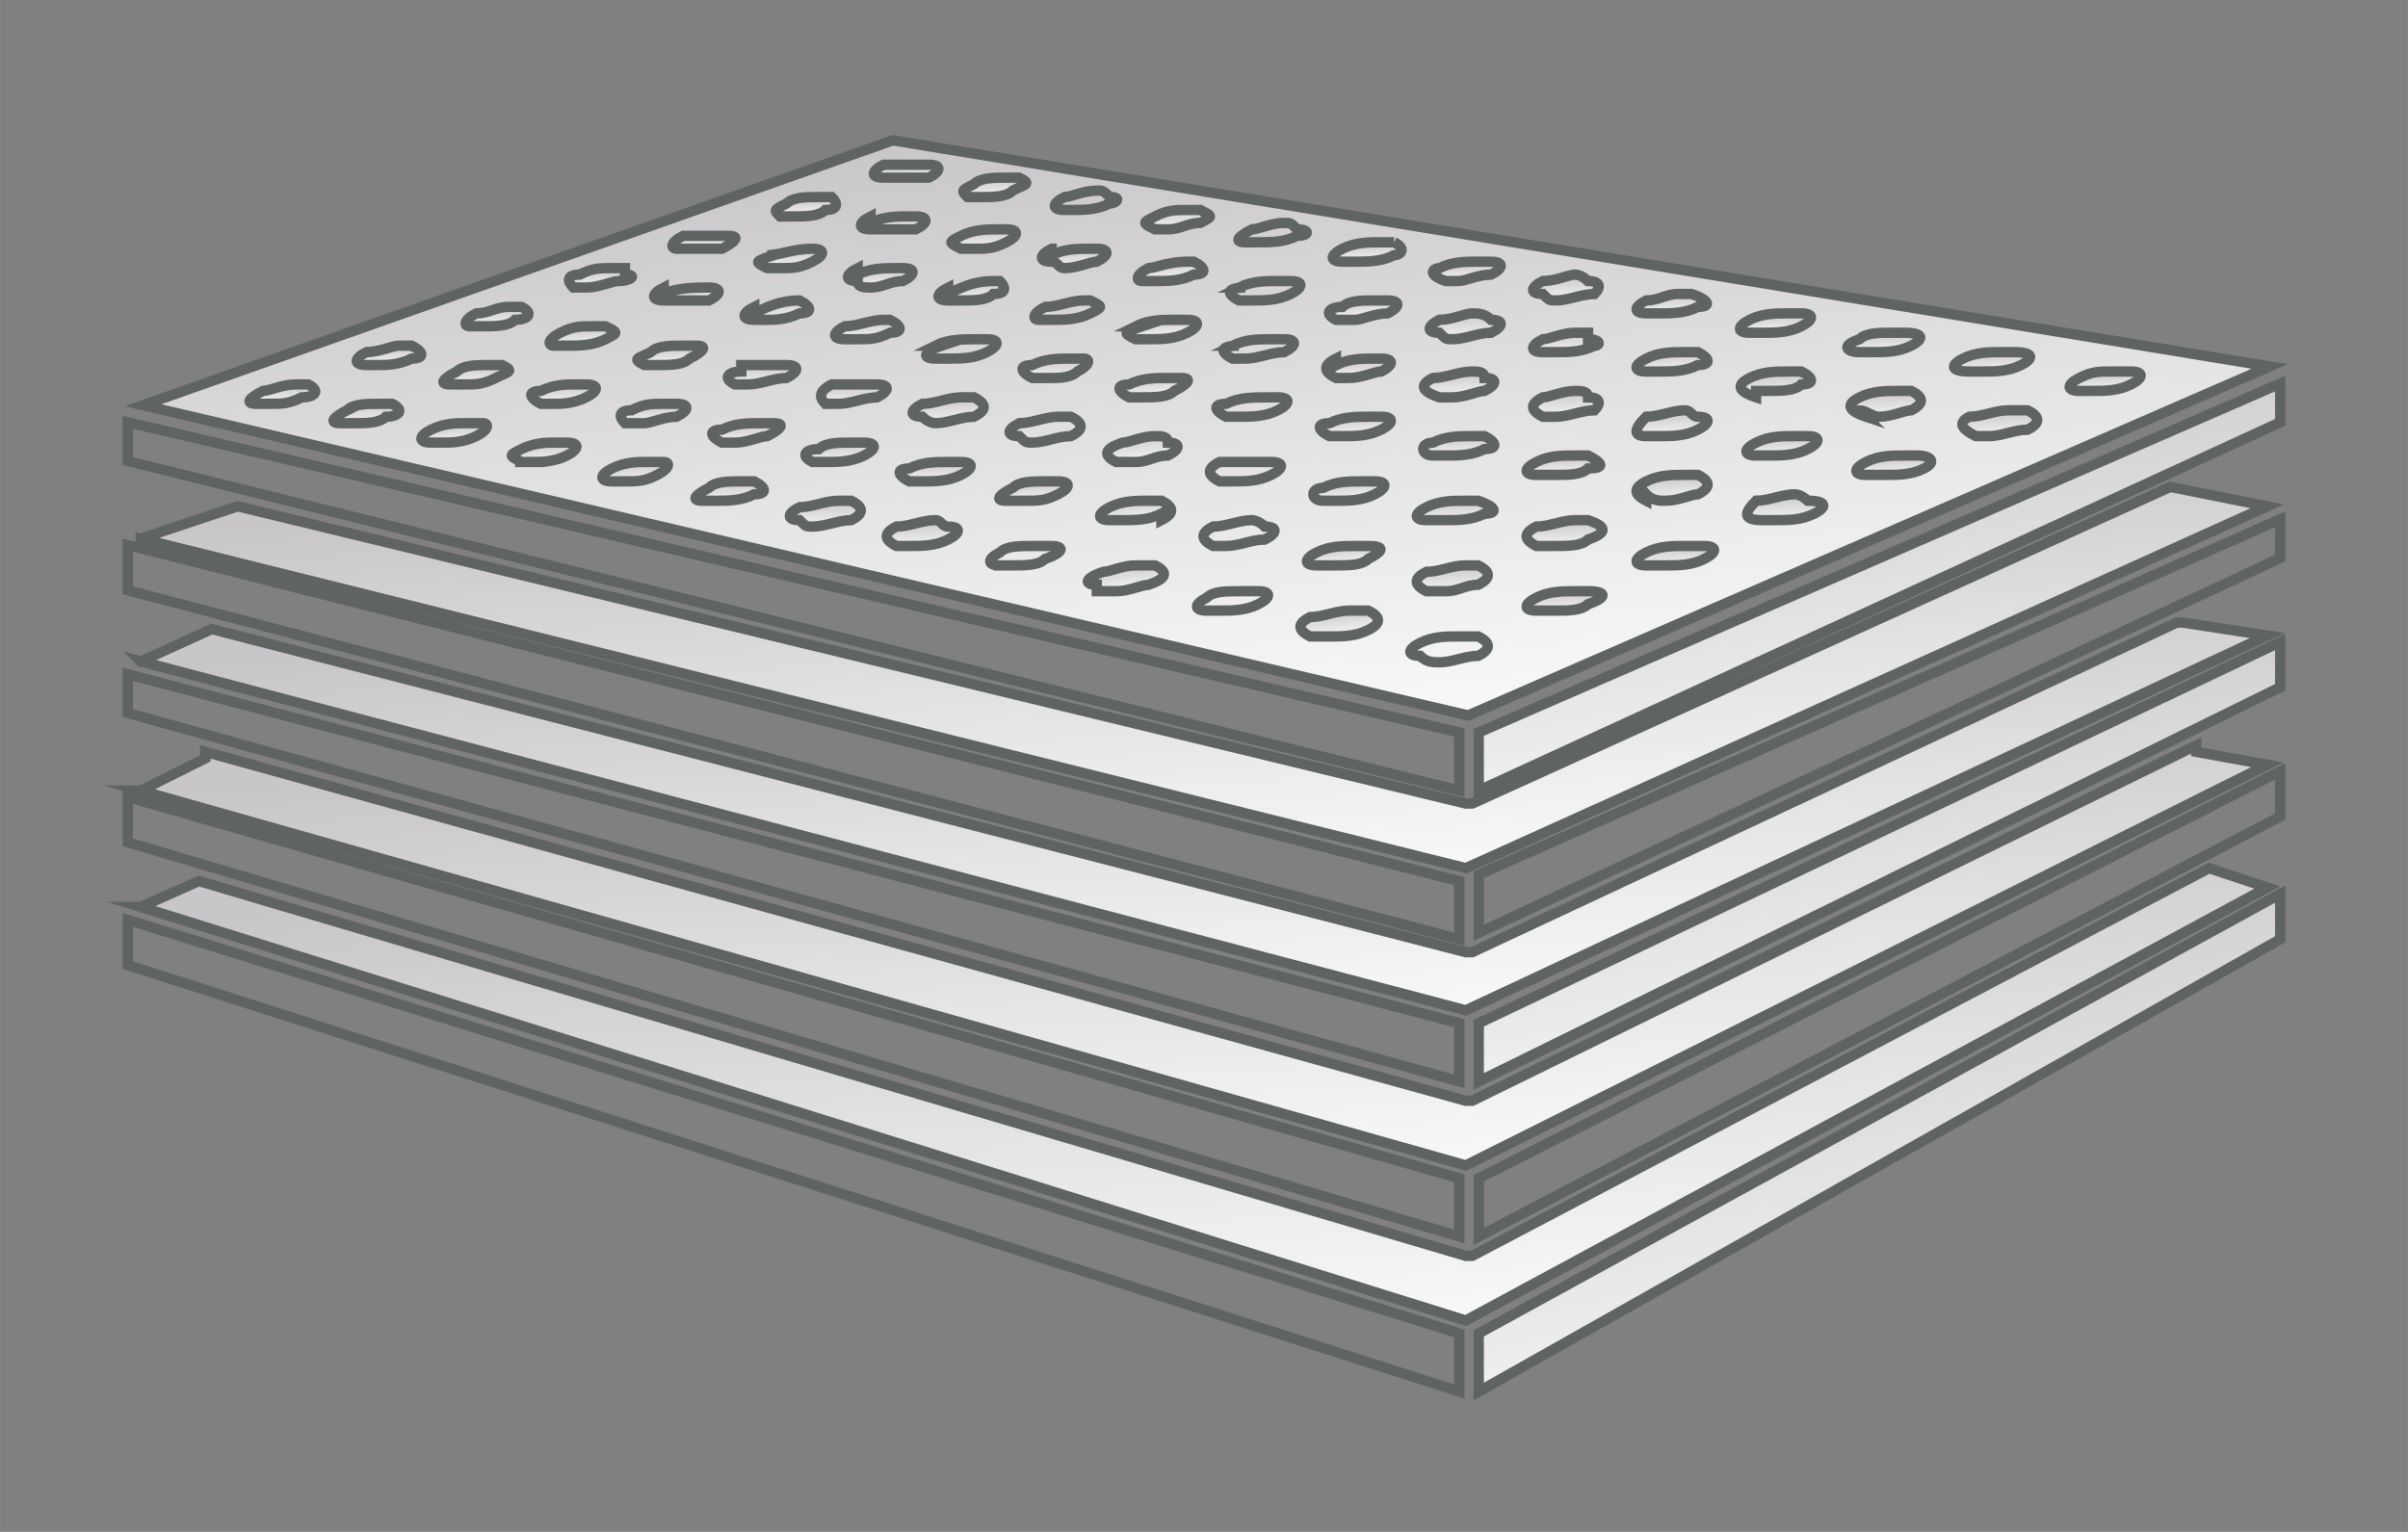 <?xml version="1.0" encoding="UTF-8"?>
<!DOCTYPE svg PUBLIC "-//W3C//DTD SVG 1.1//EN" "http://www.w3.org/Graphics/SVG/1.1/DTD/svg11.dtd">
<!-- Creator: CorelDRAW -->
<svg xmlns="http://www.w3.org/2000/svg" xml:space="preserve" width="46.567mm" height="29.633mm" version="1.1" style="shape-rendering:geometricPrecision; text-rendering:geometricPrecision; image-rendering:optimizeQuality; fill-rule:evenodd; clip-rule:evenodd"
viewBox="0 0 4656.66 2963.32"
 xmlns:xlink="http://www.w3.org/1999/xlink"
 xmlns:xodm="http://www.corel.com/coreldraw/odm/2003">
 <rect x="0" y="0" width="4656.66" height="2963.32" fill="#808080" stroke="none"/>
 <defs>
  <style type="text/css">
   <![CDATA[
    .str0 {stroke:#2B2A29;stroke-width:20;stroke-miterlimit:22.926}
    .str1 {stroke:#5F6463;stroke-width:20;stroke-miterlimit:22.926}
    .fil2 {fill:url(#id0)}
    .fil0 {fill:url(#id1)}
    .fil1 {fill:url(#id2)}
   ]]>
  </style>
  <linearGradient id="id0" gradientUnits="objectBoundingBox" x1="45.719%" y1="0%" x2="60.281%" y2="128.842%">
   <stop offset="0" style="stop-opacity:1; stop-color:#C8C6C8"/>
   <stop offset="0.459" style="stop-opacity:1; stop-color:#E3E2E3"/>
   <stop offset="1" style="stop-opacity:1; stop-color:white"/>
  </linearGradient>
  <linearGradient id="id1" gradientUnits="userSpaceOnUse" x1="-140781.35" y1="-102312.73" x2="-140249.9" y2="-102122.03">
   <stop offset="0" style="stop-opacity:1; stop-color:#DCD9DA"/>
   <stop offset="0.69" style="stop-opacity:1; stop-color:#EDECEC"/>
   <stop offset="1" style="stop-opacity:1; stop-color:white"/>
  </linearGradient>
  <linearGradient id="id2" gradientUnits="objectBoundingBox" xlink:href="#id0" x1="33.452%" y1="0%" x2="72.548%" y2="112.357%">
  </linearGradient>
 </defs>
 <g id="Слой_x0020_1">
  <path class="fil0 str0" d="M-140671.87 -101687.25c87.5,25 249.99,-162.5 337.49,-475 25,-112.49 50,-224.99 50,-362.49 0,-12.5 0,-25 0,-37.5 -12.5,-100 -37.5,-175 -75,-187.5 0,0 -12.5,0 -12.5,0 0,0 0,0 0,0 -87.5,0 -237.49,187.5 -312.49,487.5 -37.5,99.99 -62.5,224.99 -62.5,349.99 0,12.5 0,37.5 0,50 12.5,100 37.5,162.5 87.5,175l-12.5 0zm-125 -175c0,-12.5 0,-37.5 0,-50 0,-137.5 12.5,-262.5 50,-374.99 87.5,-275 249.99,-550 399.99,-512.5 62.5,25 112.5,100 112.5,225 0,25 0,37.5 0,50 0,137.5 -12.5,262.5 -50,387.49 -75,250 -225,512.5 -362.49,512.5 0,0 0,0 0,0 -12.5,0 -25,-12.5 -37.5,-12.5 -62.5,-12.5 -100,-100 -112.5,-225zm-3674.94 -1112.48c37.49,124.99 124.99,224.99 224.99,249.99l0 0 3412.45 1199.98c-87.5,-137.49 -100,-449.99 0,-787.48 100,-337.5 275,-599.99 424.99,-662.49l-3437.44 -949.99 0 0c-37.5,-12.5 -62.5,-12.5 -100,-12.5 -100,0 -175,25 -250,75 -112.5,100 -212.5,237.5 -250,387.49 -37.49,87.5 -49.99,187.5 -49.99,287.5 0,75 12.5,150 25,212.5l0 0zm4279.63 861.24c112.5,-387.49 75,-749.99 -75,-812.48l0 0 -25 0 -12.5 0c-162.5,0 -362.49,274.99 -474.99,649.99 -100,374.99 -75,712.48 50,799.98l50 12.5c162.49,25 374.99,-262.49 487.49,-649.99l0 0zm-561.79 272.87c0,-12.5 0,-37.5 0,-50 0,-137.5 12.5,-262.5 50,-374.99 87.5,-275 249.99,-550 399.99,-512.5 62.5,25 112.5,100 112.5,225 0,25 0,37.5 0,50 0,137.5 -12.5,262.5 -50,387.49 -75,250 -225,512.5 -362.49,512.5 0,0 0,0 0,0 -12.5,0 -25,-12.5 -37.5,-12.5 -62.5,-12.5 -100,-100 -112.5,-225zm125 175c87.5,25 249.99,-162.5 337.49,-475 25,-112.49 50,-224.99 50,-362.49 0,-12.5 0,-25 0,-37.5 -12.5,-100 -37.5,-175 -75,-187.5 0,0 -12.5,0 -12.5,0 0,0 0,0 0,0 -87.5,0 -237.49,187.5 -312.49,487.5 -37.5,99.99 -62.5,224.99 -62.5,349.99 0,12.5 0,37.5 0,50 12.5,100 37.5,162.5 87.5,175l-12.5 0zm-3804.55 -1811.05l3618.78 1095.52"/>
  <g id="_1973700595200">
   <polygon class="fil1 str1" points="4409.55,816.9 4409.55,741.9 2859.57,1416.89 2859.57,1529.39 "/>
   <polygon class="fil1 str1" points="4409.55,1079.4 4409.55,1004.4 2859.57,1691.89 2859.57,1804.39 "/>
   <polygon class="fil1 str1" points="4409.55,1329.4 4409.55,1241.9 2859.57,1979.39 2859.57,2091.88 "/>
   <polygon class="fil1 str1" points="4409.55,1579.39 4409.55,1491.89 2859.57,2279.38 2859.57,2391.88 "/>
   <polygon class="fil1 str1" points="2859.57,2691.87 4409.55,1816.89 4409.55,1729.39 2859.57,2579.38 "/>
   <polygon class="fil1 str1" points="247.11,1866.89 2822.07,2691.87 2822.07,2579.38 247.11,1779.39 "/>
   <path class="fil1 str1" d="M272.11 1754.39l2562.46 799.99 0 0 0 0 1549.98 -837.49 -112.5 -37.5 0 0 -1424.98 749.99c0,0 0,0 -12.5,0 0,0 0,0 0,0l0 0 -2449.96 -724.99c0,0 0,0 0,0l-112.5 50z"/>
   <polygon class="fil1 str1" points="247.11,1629.39 2822.07,2391.88 2822.07,2279.38 247.11,1541.89 "/>
   <path class="fil1 str1" d="M272.11 1529.39l2562.46 724.99 1549.98 -774.99 -137.5 -25c0,0 0,-12.5 0,-12.5l-1399.98 687.49c0,0 0,0 0,0 -12.5,0 -12.5,0 -12.5,0l0 0 -2437.46 -674.99c0,0 0,12.5 0,12.5l-125 62.5z"/>
   <polygon class="fil1 str1" points="247.11,1379.39 2822.07,2091.88 2822.07,1979.39 247.11,1304.4 "/>
   <path class="fil1 str1" d="M272.11 1279.4l2562.46 674.99 1549.98 -724.99 -162.5 -25c0,0 0,0 -12.5,0 0,0 0,0 0,0l-1362.48 637.49c0,0 0,0 -12.5,0 0,0 0,0 0,0l0 0 -2424.96 -624.99c0,0 0,0 0,0l-137.5 62.5z"/>
   <polygon class="fil1 str1" points="247.11,1141.9 2822.07,1816.89 2822.07,1704.39 247.11,1054.4 "/>
   <path class="fil1 str1" d="M272.11 1041.9l2562.46 637.49 1549.98 -699.99 -187.5 -37.5 0 0 -1349.98 612.49c0,0 0,0 0,0 -12.5,0 -12.5,0 -12.5,0l0 0 -2374.96 -574.99 -187.5 62.5z"/>
   <polygon class="fil1 str1" points="247.11,891.9 2822.07,1529.39 2822.07,1416.89 247.11,816.9 "/>
   <polygon class="fil1 str1" points="1726.65,271.44 276.67,783.93 2839.13,1383.92 4389.11,708.93 "/>
   <path class="fil2 str1" d="M4020.99 756.17c12.5,0 25,0 25,0 25,0 50,0 75,-12.5 25,-12.5 25,-25 0,-25 -12.5,0 -25,0 -37.5,0 -25,0 -37.5,0 -62.5,12.5 -25,12.5 -25,25 0,25l0 0z"/>
   <path class="fil2 str1" d="M3808.5 718.67c0,0 12.5,0 25,0 25,0 50,0 75,-12.5 25,-12.5 25,-25 -12.5,-25 0,0 -12.5,0 -25,0 -25,0 -50,0 -75,12.5 -25,12.5 -25,25 12.5,25l0 0z"/>
   <path class="fil2 str1" d="M3596 681.17c0,0 12.5,0 25,0 25,0 50,0 75,-12.49 25,-12.5 25,-25 -12.5,-25 0,0 -12.5,0 -25,0 -25,0 -50,0 -62.5,12.5 -37.5,12.5 -25,24.99 0,24.99l0 0z"/>
   <path class="fil2 str1" d="M3383.5 643.68c12.5,0 25,0 25,0 25,0 50,0 75,-12.5 25,-12.5 25,-25 0,-25 -12.5,0 -25,0 -25,0 -25,0 -50,0 -75,12.5 -25,12.5 -25,25 0,25l0 0z"/>
   <path class="fil2 str1" d="M3183.51 606.18c12.5,0 12.5,0 25,0 25,0 50,0 75,-12.5 25,0 25,-12.5 -12.5,-25 0,0 -12.5,0 -25,0 -25,0 -37.5,12.5 -62.5,12.5 -25,12.5 -25,25 0,25l0 0z"/>
   <path class="fil2 str1" d="M3071.01 543.68c0,0 -12.5,-12.5 -25,-12.5 -12.5,0 -37.5,12.5 -62.5,12.5 -25,12.5 -25,25 0,25 12.5,12.5 12.5,12.5 25,12.5 25,0 50,-12.5 75,-12.5 12.5,-12.5 12.5,-25 -12.5,-25l0 0z"/>
   <path class="fil2 str1" d="M2883.51 506.18c-12.5,0 -12.5,0 -25,0 -25,0 -50,0 -75,12.5 -12.5,0 -25,12.5 12.5,25 0,0 12.5,0 25,0 12.5,0 37.5,-12.5 62.5,-12.5 25,-12.5 25,-25 0,-25l0 0z"/>
   <path class="fil2 str1" d="M2696.01 468.68c-12.49,0 -24.99,0 -24.99,0 -25,0 -50,0 -75,12.5 -25,12.5 -25,25 0,25 12.5,0 25,0 25,0 25,0 50,0 74.99,-12.5 12.5,0 25,-12.5 0,-25l0 0z"/>
   <path class="fil1 str1" d="M2508.52 443.68c-12.5,-12.5 -12.5,-12.5 -25,-12.5 -25,0 -50,12.5 -62.5,12.5 -25,12.5 -37.5,25 -12.5,25 12.5,0 25,0 25,0 25,0 50,0 75,-12.5 25,0 25,-12.5 0,-12.5l0 0z"/>
   <path class="fil1 str1" d="M2321.02 406.18c0,0 -12.5,0 -25,0 -25,0 -37.5,0 -62.5,12.5 -25,12.5 -25,12.5 0,25 0,0 12.5,0 25,0 25,0 37.5,-12.5 62.5,-12.5 25,-12.5 25,-12.5 0,-25l0 0z"/>
   <path class="fil1 str1" d="M2146.02 381.18c-12.5,-12.5 -12.5,-12.5 -25,-12.5 -25,0 -50,12.5 -62.5,12.5 -24.99,12.5 -24.99,25 0,25 0,0 12.5,0 12.5,0 25,0 50,0 75,-12.5 12.5,0 25,-12.5 0,-12.5l0 0z"/>
   <path class="fil2 str1" d="M1971.03 343.68c-12.5,0 -12.5,0 -25,0 -25,0 -50,0 -62.5,12.5 -25,12.5 -25,12.5 -12.5,25 12.5,0 25,0 25,0 25,0 50,0 62.5,-12.5 25,-12.5 37.5,-12.5 12.5,-25l0 0z"/>
   <path class="fil2 str1" d="M1796.03 318.68c0,0 -12.5,0 -25,0 -25,0 -37.5,0 -62.5,0 -25,12.5 -25,25 0,25 0,0 12.5,0 25,0 12.5,0 37.5,0 62.5,0 25,-12.5 25,-25 0,-25l0 0z"/>
   <path class="fil2 str1" d="M3821 843.67c12.5,0 12.5,0 25,0 25,0 50,-12.5 75,-12.5 25,-12.5 25,-25 0,-37.5 -12.5,0 -25,0 -37.5,0 -25,0 -50,12.5 -75,12.5 -25,12.5 -12.5,25 12.5,37.5l0 0z"/>
   <path class="fil2 str1" d="M3596 793.67c12.5,0 25,12.5 37.5,12.5 25,0 50,-12.5 62.5,-12.5 25,-12.5 25,-25 0,-37.5 -12.5,0 -12.5,0 -25,0 -25,0 -50,0 -75,12.5 -25,12.5 -25,25 12.5,37.5l-12.5 -12.5z"/>
   <path class="fil2 str1" d="M3396 756.17c0,0 12.5,0 25,0 25,0 50,0 62.5,-12.5 25,0 25,-12.5 0,-25 0,0 -12.5,0 -25,0 -25,0 -50,0 -75,12.5 -25,12.5 -25,25 12.5,37.5l0 -12.5z"/>
   <path class="fil2 str1" d="M3183.51 718.67c12.5,0 12.5,0 25,0 25,0 50,0 75,-12.5 25,0 25,-12.5 0,-25 -12.5,0 -25,0 -25,0 -25,0 -50,0 -75,12.5 -25,12.5 -25,25 0,25l0 0z"/>
   <path class="fil2 str1" d="M3071.01 643.68c0,0 -12.5,0 -25,0 -25,0 -50,12.5 -62.5,12.5 -25,12.5 -25,24.99 0,24.99 0,0 12.5,0 25,0 25,0 50,0 75,-12.49 12.5,0 12.5,-12.5 -12.5,-12.5l0 -12.5z"/>
   <path class="fil2 str1" d="M2883.51 618.68c-12.5,-12.5 -25,-12.5 -37.5,-12.5 -12.5,0 -37.5,12.5 -62.5,12.5 -25,12.5 -25,25 0,25 12.5,12.5 12.5,12.5 25,12.5 25,0 50,-12.5 75,-12.5 25,-12.5 25,-25 0,-25l0 0z"/>
   <path class="fil1 str1" d="M2596.02 593.68c-25,0 -37.5,12.5 -12.5,25 12.5,0 25,0 37.5,0 12.5,0 37.5,-12.5 62.5,-12.5 24.99,-12.5 24.99,-25 0,-25 -12.5,0 -12.5,0 -25,0 -25,0 -50,0 -62.5,12.5l0 0z"/>
   <path class="fil1 str1" d="M2408.52 556.18c-37.5,0 -37.5,12.5 -12.5,25 12.5,0 25,0 25,0 25,0 50,0 75,-12.5 25,-12.5 25,-25 0,-25 -12.5,0 -12.5,0 -25,0 -25,0 -50,0 -75,12.5l12.5 0z"/>
   <path class="fil1 str1" d="M2221.02 518.68c-25,12.5 -25,25 -12.5,25 12.5,0 25,0 25,0 25,0 50,0 75,-12.5 25,0 25,-12.5 0,-25 0,0 -12.5,0 -12.5,0 -37.5,0 -62.5,12.5 -75,12.5l0 0z"/>
   <path class="fil2 str1" d="M2033.53 481.18c-25,12.5 -25,25 0,25 12.49,0 12.49,12.5 24.99,12.5 25,0 50,-12.5 62.5,-12.5 25,-12.5 25,-25 0,-25 0,0 0,0 -12.5,0 -25,0 -50,0 -74.99,12.5l0 -12.5z"/>
   <path class="fil2 str1" d="M1858.53 456.18c-25,12.5 -25,12.5 0,25 0,0 12.5,0 25,0 25,0 37.5,0 62.5,-12.5 25,-12.5 25,-25 0,-25 0,0 -12.5,0 -12.5,0 -25,0 -50,0 -75,12.5l0 0z"/>
   <path class="fil2 str1" d="M1683.53 418.68c-25,12.5 -25,25 0,25 0,0 12.5,0 25,0 25,0 37.5,0 62.5,0 25,-12.5 25,-25 0,-25 0,0 0,0 -12.5,0 -25,0 -50,0 -75,12.5l0 -12.5z"/>
   <path class="fil2 str1" d="M1608.53 381.18c-12.5,0 -12.5,0 -25,0 -25,0 -50,0 -62.5,12.5 -25,12.5 -25,12.5 -12.5,25 12.5,0 12.5,0 25,0 25,0 50,0 62.5,-12.5 25,0 25,-12.5 12.5,-25l0 0z"/>
   <path class="fil2 str1" d="M3608.5 918.67c12.5,0 25,0 37.5,0 25,0 50,0 75,-12.5 25,-12.5 12.5,-25 -12.5,-25 -12.5,0 -12.5,0 -25,0 -25,0 -50,0 -75,12.5 -25,12.5 -25,25 0,25l0 0z"/>
   <path class="fil2 str1" d="M3396 881.17c12.5,0 25,0 25,0 25,0 50,0 75,-12.5 25,-12.5 25,-25 0,-25 -12.5,0 -25,0 -25,0 -25,0 -50,0 -75,12.5 -25,12.5 -25,25 0,25l0 0z"/>
   <path class="fil2 str1" d="M3183.51 843.67c12.5,0 25,0 25,0 25,0 50,0 75,-12.5 25,-12.5 25,-25 0,-25 -12.5,0 -12.5,-12.5 -25,-12.5 -25,0 -50,12.5 -75,12.5 -25,25 -25,37.5 0,37.5l0 0z"/>
   <path class="fil2 str1" d="M3071.01 768.67c0,-12.5 -12.5,-12.5 -25,-12.5 -25,0 -50,12.5 -62.5,12.5 -25,12.5 -25,25 0,37.5 0,0 12.5,0 25,0 25,0 50,-12.5 75,-12.5 12.5,-12.5 12.5,-25 -12.5,-25l0 0z"/>
   <path class="fil2 str1" d="M2871.01 731.17c0,-12.5 -12.5,-12.5 -25,-12.5 -25,0 -50,12.5 -75,12.5 -25,12.5 -25,25 12.5,37.5 0,0 12.5,0 25,0 25,0 50,-12.5 62.5,-12.5 25,-12.5 25,-25 0,-25l0 0z"/>
   <path class="fil2 str1" d="M2583.52 693.67c-25,12.5 -25,25 0,37.5 0,0 12.5,0 25,0 25,0 50,-12.5 62.5,-12.5 24.99,-12.5 24.99,-25 0,-25 0,0 -12.5,0 -12.5,0 -25,0 -50,0 -75,12.5l0 -12.5z"/>
   <path class="fil1 str1" d="M2396.02 668.68c-37.5,0 -37.5,12.49 -12.5,24.99 12.5,0 25,0 25,0 25,0 50,-12.5 75,-12.5 25,-12.49 25,-24.99 0,-24.99 -12.5,0 -12.5,0 -25,0 -25,0 -50,0 -75,12.5l12.5 0z"/>
   <path class="fil1 str1" d="M2208.52 631.18c-37.5,12.5 -37.5,12.5 -12.5,25 12.5,0 25,0 25,0 25,0 50,0 75,-12.5 25,-12.5 25,-25 0,-25 -12.5,0 -12.5,0 -25,0 -25,0 -50,0 -75,12.5l12.5 0z"/>
   <path class="fil1 str1" d="M2021.03 593.68c-25,12.5 -25,25 -12.5,25 12.5,0 25,0 25,0 24.99,0 49.99,0 74.99,-12.5 25,-12.5 25,-12.5 0,-25 0,0 -12.5,0 -12.5,0 -25,0 -50,12.5 -74.99,12.5l0 0z"/>
   <path class="fil2 str1" d="M1833.53 556.18c-25,12.5 -25,25 0,25 12.5,0 12.5,0 25,0 25,0 50,0 62.5,-12.5 25,0 25,-12.5 12.5,-25 -12.5,0 -12.5,0 -12.5,0 -37.5,0 -62.5,12.5 -87.5,25l0 -12.5z"/>
   <path class="fil2 str1" d="M1658.53 518.68c-25,12.5 -25,25 0,25 0,12.5 12.5,12.5 25,12.5 25,0 37.5,-12.5 62.5,-12.5 25,-12.5 25,-25 0,-25 0,0 0,0 -12.5,0 -25,0 -50,0 -75,12.5l0 -12.5z"/>
   <path class="fil2 str1" d="M1496.03 493.68c-37.5,12.5 -37.5,12.5 -12.5,25 12.5,0 12.5,0 25,0 25,0 37.5,0 62.5,-12.5 25,-12.5 25,-25 0,-25 0,0 0,0 0,0 -37.5,0 -62.5,12.5 -87.5,12.5l12.5 0z"/>
   <path class="fil2 str1" d="M1408.53 456.18c-12.5,0 -12.5,0 -24.99,0 -25,0 -37.5,0 -62.5,0 -25,12.5 -25,25 -12.5,25 12.5,0 25,0 25,0 25,0 50,0 62.49,0 25,-12.5 37.5,-25 12.5,-25l0 0z"/>
   <path class="fil2 str1" d="M3408.5 1006.17c0,0 12.5,0 25,0 25,0 50,0 75,-12.5 25,-12.5 25,-25 -12.5,-25 0,0 -12.5,-12.5 -25,-12.5 -25,0 -50,12.5 -75,12.5 -25,25 -25,37.5 12.5,37.5l0 0z"/>
   <path class="fil2 str1" d="M3183.51 956.17c12.5,12.5 25,12.5 37.5,12.5 25,0 50,-12.5 62.5,-12.5 25,-12.5 25,-25 0,-37.5 0,0 -12.5,0 -25,0 -25,0 -50,0 -75,12.5 -25,12.5 -25,25 0,37.5l0 -12.5z"/>
   <path class="fil2 str1" d="M3071.01 881.17c0,0 -12.5,0 -25,0 -25,0 -50,0 -75,12.5 -25,12.5 -25,25 0,25 12.5,0 25,0 37.5,0 25,0 50,0 62.5,-12.5 37.5,0 25,-12.5 0,-25l0 0z"/>
   <path class="fil2 str1" d="M2871.01 843.67c-12.5,0 -25,0 -25,0 -25,0 -50,0 -75,12.5 -25,0 -25,25 0,25 12.5,0 25,0 25,0 25,0 50,0 75,-12.5 25,0 25,-12.5 0,-25l0 0z"/>
   <path class="fil1 str1" d="M2571.02 818.67c-25,0 -25,12.5 0,25 12.5,0 12.5,0 25,0 25,0 50,0 75,-12.5 24.99,-12.5 24.99,-25 0,-25 -12.5,0 -12.5,0 -25,0 -25,0 -50,0 -75,12.5l0 0z"/>
   <path class="fil1 str1" d="M2371.02 781.17c-25,0 -25,12.5 0,25 12.5,0 25,0 25,0 25,0 50,0 75,-12.5 25,-12.5 25,-25 0,-25 0,0 -12.5,0 -12.5,0 -37.5,0 -62.5,0 -87.5,12.5l0 0z"/>
   <path class="fil1 str1" d="M2183.52 743.67c-25,0 -25,12.5 0,25 0,0 12.5,0 25,0 25,0 50,0 62.5,-12.5 25,-12.5 37.5,-25 12.5,-25 -12.5,0 -12.5,0 -25,0 -25,0 -50,0 -75,12.5l0 0z"/>
   <path class="fil2 str1" d="M2083.52 718.67c25,-12.5 25,-25 12.5,-25 -12.5,0 -25,0 -25,0 -25,0 -49.99,0 -74.99,12.5 -25,0 -25,12.5 0,25 12.5,0 25,0 37.5,0 12.49,0 37.49,0 49.99,-12.5l0 0z"/>
   <path class="fil1 str1" d="M1821.03 668.68c-37.5,12.49 -37.5,24.99 -12.5,24.99 12.5,0 12.5,0 25,0 25,0 50,0 75,-12.5 25,-12.49 25,-24.99 0,-24.99 -12.5,0 -12.5,0 -12.5,0 -37.5,0 -62.5,0 -87.5,12.5l12.5 0z"/>
   <path class="fil2 str1" d="M1633.53 631.18c-25,12.5 -25,25 0,25 0,0 12.5,0 25,0 25,0 37.5,0 62.5,-12.5 25,0 25,-12.5 0,-25 0,0 0,0 -12.5,0 -25,0 -50,12.5 -75,12.5l0 0z"/>
   <path class="fil2 str1" d="M1458.53 593.68c-25,12.5 -25,25 0,25 0,0 12.5,0 25,0 12.5,0 37.5,0 62.5,-12.5 25,0 25,-12.5 0,-25 0,0 0,0 0,0 -37.5,0 -62.5,12.5 -87.5,25l0 -12.5z"/>
   <path class="fil2 str1" d="M1283.54 556.18c-25,12.5 -25,25 0,25 0,0 12.5,0 25,0 25,0 37.5,0 62.5,0 24.99,-12.5 24.99,-25 0,-25 0,0 0,0 0,0 -25,0 -62.5,0 -87.5,12.5l0 -12.5z"/>
   <path class="fil2 str1" d="M1208.54 518.68c-12.5,0 -12.5,0 -25,0 -25,0 -37.5,0 -62.5,12.5 -25,0 -25,12.5 -12.5,25 12.5,0 25,0 25,0 25,0 50,-12.5 62.5,-12.5 25,0 37.5,-12.5 12.5,-12.5l0 -12.5z"/>
   <path class="fil2 str1" d="M3183.51 1093.67c12.5,0 25,0 37.5,0 25,0 50,0 75,-12.5 25,-12.5 25,-25 0,-25 -12.5,0 -25,0 -37.5,0 -25,0 -50,0 -75,12.5 -25,12.5 -25,25 0,25z"/>
   <path class="fil2 str1" d="M3071.01 1006.17c0,0 -12.5,0 -25,0 -25,0 -50,12.5 -75,12.5 -25,12.5 -25,25 0,37.5 12.5,0 25,0 37.5,0 25,0 50,0 62.5,-12.5 37.5,-12.5 37.5,-25 0,-37.5z"/>
   <path class="fil2 str1" d="M2858.51 968.67c0,0 -12.5,0 -25,0 -25,0 -50,0 -75,12.5 -25,12.5 -25,25 0,25 12.5,0 25,0 37.5,0 25,0 50,0 75,-12.5 25,0 25,-12.5 -12.5,-25l0 0z"/>
   <path class="fil1 str1" d="M2558.52 943.67c-25,0 -25,25 0,25 12.5,0 12.5,0 25,0 25,0 50,0 75,-12.5 25,-12.5 25,-25 0,-25 -12.5,0 -12.5,0 -25,0 -25,0 -50,0 -75,12.5l0 0z"/>
   <path class="fil1 str1" d="M2358.52 893.67c-25,12.5 -25,25 0,37.5 12.5,0 12.5,0 25,0 25,0 50,0 75,-12.5 25,-12.5 25,-25 0,-25 -12.5,0 -12.5,0 -25,0 -25,0 -50,0 -75,0l0 0z"/>
   <path class="fil1 str1" d="M2258.52 881.17c25,-12.5 25,-25 0,-25 0,-12.5 -12.5,-12.5 -25,-12.5 -25,0 -50,12.5 -62.5,12.5 -37.5,12.5 -37.5,25 -12.5,37.5 12.5,0 25,0 37.5,0 25,0 37.5,-12.5 62.5,-12.5l0 0z"/>
   <path class="fil1 str1" d="M2071.02 843.67c25,-12.5 25,-25 0,-37.5 -12.5,0 -12.5,0 -25,0 -24.99,0 -49.99,12.5 -74.99,12.5 -25,12.5 -25,25 0,25 12.5,12.5 12.5,12.5 25,12.5 25,0 49.99,-12.5 74.99,-12.5l0 0z"/>
   <path class="fil2 str1" d="M1883.53 806.17c25,-12.5 25,-25 0,-37.5 -12.5,0 -12.5,0 -25,0 -25,0 -50,12.5 -75,12.5 -25,12.5 -25,25 0,25 12.5,12.5 25,12.5 25,12.5 25,0 50,-12.5 75,-12.5l0 0z"/>
   <path class="fil2 str1" d="M1696.03 768.67c25,-12.5 25,-25 0,-25 0,0 -12.5,0 -25,0 -25,0 -37.5,0 -62.5,0 -25,12.5 -25,25 -12.5,37.5 12.5,0 25,0 25,0 25,0 50,-12.5 75,-12.5l0 0z"/>
   <path class="fil2 str1" d="M1433.53 718.67c-25,0 -37.5,12.5 -12.5,25 12.5,0 12.5,0 25,0 25,0 50,-12.5 75,-12.5 25,-12.5 25,-25 0,-25 -12.5,0 -25,0 -25,0 -25,0 -50,0 -62.5,0l0 12.5z"/>
   <path class="fil2 str1" d="M1258.54 681.17c-25,12.5 -37.5,12.5 -12.5,25 12.5,0 12.5,0 25,0 25,0 50,0 62.5,-12.5 25,-12.5 37.5,-24.99 12.5,-24.99 -12.5,0 -25,0 -25,0 -25,0 -50,0 -62.5,12.49l0 0z"/>
   <path class="fil2 str1" d="M1083.54 643.68c-25,12.5 -25,25 -12.5,25 12.5,0 25,0 25,0 25,0 50,0 75,-12.5 25,-12.5 25,-12.5 0,-25 0,0 -12.5,0 -25,0 -25,0 -37.5,0 -62.5,12.5l0 0z"/>
   <path class="fil2 str1" d="M1008.54 593.68c-12.5,0 -12.5,0 -25,0 -25,0 -37.5,12.5 -62.5,12.5 -25,12.5 -25,25 -12.5,25 12.5,0 25,0 25,0 25,0 50,0 62.5,-12.5 25,0 37.5,-12.5 12.5,-25z"/>
   <path class="fil2 str1" d="M2971.01 1181.17c12.5,0 25,0 37.5,0 25,0 50,0 62.5,-12.5 37.5,-12.5 37.5,-25 0,-25 0,0 -12.5,0 -25,0 -25,0 -50,0 -75,12.5 -25,12.5 -25,25 0,25z"/>
   <path class="fil2 str1" d="M2858.51 1093.67c-12.5,0 -12.5,0 -25,0 -25,0 -50,12.5 -75,12.5 -25,12.5 -25,25 0,37.5 12.5,0 25,0 37.5,0 25,0 37.5,-12.5 62.5,-12.5 25,-12.5 25,-25 0,-37.5z"/>
   <path class="fil1 str1" d="M2546.02 1068.67c-25,12.5 -25,25 0,25 12.5,0 25,0 37.5,0 25,0 50,0 62.5,-12.5 25,-12.5 37.5,-25 0,-25 0,0 -12.5,0 -25,0 -25,0 -50,0 -75,12.5z"/>
   <path class="fil1 str1" d="M2446.02 1043.67c25,-12.5 25,-25 0,-25 -12.5,-12.5 -25,-12.5 -25,-12.5 -25,0 -50,12.5 -75,12.5 -25,12.5 -25,25 0,37.5 12.5,0 25,0 25,0 25,0 50,-12.5 75,-12.5z"/>
   <path class="fil1 str1" d="M2246.02 1006.17c25,-12.5 25,-25 0,-37.5 -12.5,0 -12.5,0 -25,0 -25,0 -50,0 -75,12.5 -25,12.5 -25,25 0,25 12.5,0 12.5,0 25,0 25,0 50,0 75,-12.5l0 12.5z"/>
   <path class="fil2 str1" d="M2046.02 956.17c25,-12.5 25,-25 0,-25 0,0 -12.49,0 -24.99,0 -25,0 -50,0 -62.5,12.5 -25,12.5 -37.5,25 -12.5,25 12.5,0 25,0 37.5,0 25,0 37.5,0 62.49,-12.5z"/>
   <path class="fil2 str1" d="M1858.53 918.67c25,-12.5 25,-25 0,-25 -12.5,0 -12.5,0 -25,0 -25,0 -50,0 -75,12.5 -25,0 -25,12.5 0,25 12.5,0 25,0 25,0 25,0 50,0 75,-12.5z"/>
   <path class="fil2 str1" d="M1671.03 881.17c25,-12.5 25,-25 0,-25 0,0 -12.5,0 -25,0 -25,0 -50,0 -62.5,12.5 -25,0 -37.5,12.5 -12.5,25 12.5,0 25,0 25,0 25,0 50,0 75,-12.5l0 0z"/>
   <path class="fil2 str1" d="M1483.53 843.67c25,-12.5 37.5,-25 12.5,-25 -12.5,0 -25,0 -25,0 -25,0 -50,0 -75,12.5 -24.99,0 -24.99,12.5 0,25 0,0 12.5,0 25,0 25,0 50,-12.5 62.5,-12.5l0 0z"/>
   <path class="fil2 str1" d="M1221.04 793.67c-25,0 -25,12.5 -12.5,25 12.5,0 25,0 37.5,0 12.5,0 37.5,-12.5 62.5,-12.5 25,-12.5 25,-25 0,-25 0,0 -12.5,0 -25,0 -25,0 -37.5,0 -62.5,12.5l0 0z"/>
   <path class="fil2 str1" d="M1046.04 756.17c-25,0 -25,12.5 0,25 0,0 12.5,0 25,0 12.5,0 37.5,0 62.5,-12.5 25,-12.5 25,-25 0,-25 0,0 -12.5,0 -25,0 -12.5,0 -37.5,0 -62.5,12.5l0 0z"/>
   <path class="fil2 str1" d="M883.54 718.67c-25,12.5 -37.5,25 -12.5,25 0,0 12.5,0 25,0 25,0 37.5,0 62.5,-12.5 25,-12.5 37.5,-12.5 12.5,-25 -12.5,0 -25,0 -25,0 -25,0 -50,0 -62.5,12.5l0 0z"/>
   <path class="fil2 str1" d="M796.04 668.68c0,0 -12.5,0 -25,0 -12.5,0 -37.49,12.49 -62.49,12.49 -25,12.5 -25,25 0,25 0,0 12.5,0 25,0 12.49,0 37.49,0 62.49,-12.5 25,0 25,-12.5 0,-24.99l0 0z"/>
   <path class="fil1 str1" d="M2858.51 1268.67c25,-12.5 25,-25 0,-37.5 -12.5,0 -25,0 -37.5,0 -25,0 -50,0 -75,12.5 -25,12.5 -25,25 0,25 12.5,12.5 25,12.5 37.5,12.5 25,0 50,-12.5 75,-12.5l0 0z"/>
   <path class="fil1 str1" d="M2533.52 1193.67c-25,12.5 -25,25 0,37.5 12.5,0 25,0 37.5,0 25,0 50,0 75,-12.5 25,-12.5 25,-25 0,-37.5 -12.5,0 -25,0 -37.5,0 -25,0 -50,12.5 -75,12.5l0 0z"/>
   <path class="fil1 str1" d="M2333.52 1181.17c0,0 12.5,0 25,0 25,0 50,0 75,-12.5 25,-12.5 25,-25 0,-25 -12.5,0 -25,0 -37.5,0 -25,0 -50,0 -62.5,12.5 -25,12.5 -25,25 0,25l0 0z"/>
   <path class="fil1 str1" d="M2121.02 1143.67c12.5,0 25,0 37.5,0 25,0 50,-12.5 62.5,-12.5 37.5,-12.5 37.5,-25 12.5,-37.5 -12.5,0 -25,0 -37.5,0 -25,0 -50,12.5 -62.5,12.5 -37.5,12.5 -37.5,25 -12.5,25l0 12.5z"/>
   <path class="fil1 str1" d="M1921.03 1093.67c12.5,0 25,0 37.5,0 25,0 50,0 62.5,-12.5 37.49,-12.5 37.49,-25 12.5,-25 -12.5,0 -25,0 -37.5,0 -25,0 -50,0 -62.5,12.5 -25,12.5 -25,25 0,25l-12.5 0z"/>
   <path class="fil2 str1" d="M1733.53 1056.17c12.5,0 12.5,0 25,0 25,0 50,0 75,-12.5 25,-12.5 25,-25 0,-25 -12.5,0 -12.5,-12.5 -25,-12.5 -25,0 -50,12.5 -75,12.5 -25,12.5 -25,25 0,37.5l0 0z"/>
   <path class="fil2 str1" d="M1546.03 1006.17c12.5,12.5 12.5,12.5 25,12.5 25,0 50,-12.5 75,-12.5 25,-12.5 25,-25 0,-37.5 -12.5,0 -12.5,0 -25,0 -25,0 -50,12.5 -75,12.5 -25,12.5 -25,25 0,25l0 0z"/>
   <path class="fil2 str1" d="M1358.54 968.67c12.5,0 12.5,0 25,0 24.99,0 49.99,0 74.99,-12.5 25,0 25,-12.5 0,-25 -12.5,0 -12.5,0 -25,0 -25,0 -49.99,0 -62.49,12.5 -25,12.5 -37.5,25 -12.5,25l0 0z"/>
   <path class="fil2 str1" d="M1183.54 931.17c0,0 12.5,0 25,0 25,0 37.5,0 62.5,-12.5 25,-12.5 25,-25 12.5,-25 -12.5,0 -25,0 -37.5,0 -12.5,0 -37.5,0 -62.5,12.5 -25,12.5 -25,25 0,25l0 0z"/>
   <path class="fil2 str1" d="M996.04 893.67c12.5,0 25,0 37.5,0 12.5,0 37.5,0 62.5,-12.5 25,-12.5 25,-25 0,-25 0,0 -12.5,0 -25,0 -12.5,0 -37.5,0 -62.5,12.5 -25,12.5 -25,12.5 0,25l-12.5 0z"/>
   <path class="fil2 str1" d="M833.54 831.17c-25,12.5 -25,25 0,25 0,0 12.5,0 25,0 12.5,0 37.5,0 62.5,-12.5 25,-12.5 25,-25 12.5,-25 -12.5,0 -25,0 -37.5,0 -12.5,0 -37.5,0 -62.5,12.5l0 0z"/>
   <path class="fil2 str1" d="M671.05 793.67c-25,12.5 -37.5,25 -12.5,25 12.5,0 12.5,0 25,0 25,0 50,0 62.49,-12.5 25,0 37.5,-12.5 12.5,-25 -12.5,0 -12.5,0 -24.99,0 -25,0 -50,0 -62.5,12.5l0 0z"/>
   <path class="fil2 str1" d="M596.05 743.67c-12.5,0 -25,0 -25,0 -25,0 -50,12.5 -62.5,12.5 -25,12.5 -37.5,25 -12.5,25 0,0 12.5,0 25,0 25,0 37.5,0 62.5,-12.5 25,0 37.5,-12.5 12.5,-25l0 0z"/>
  </g>
 </g>
</svg>
